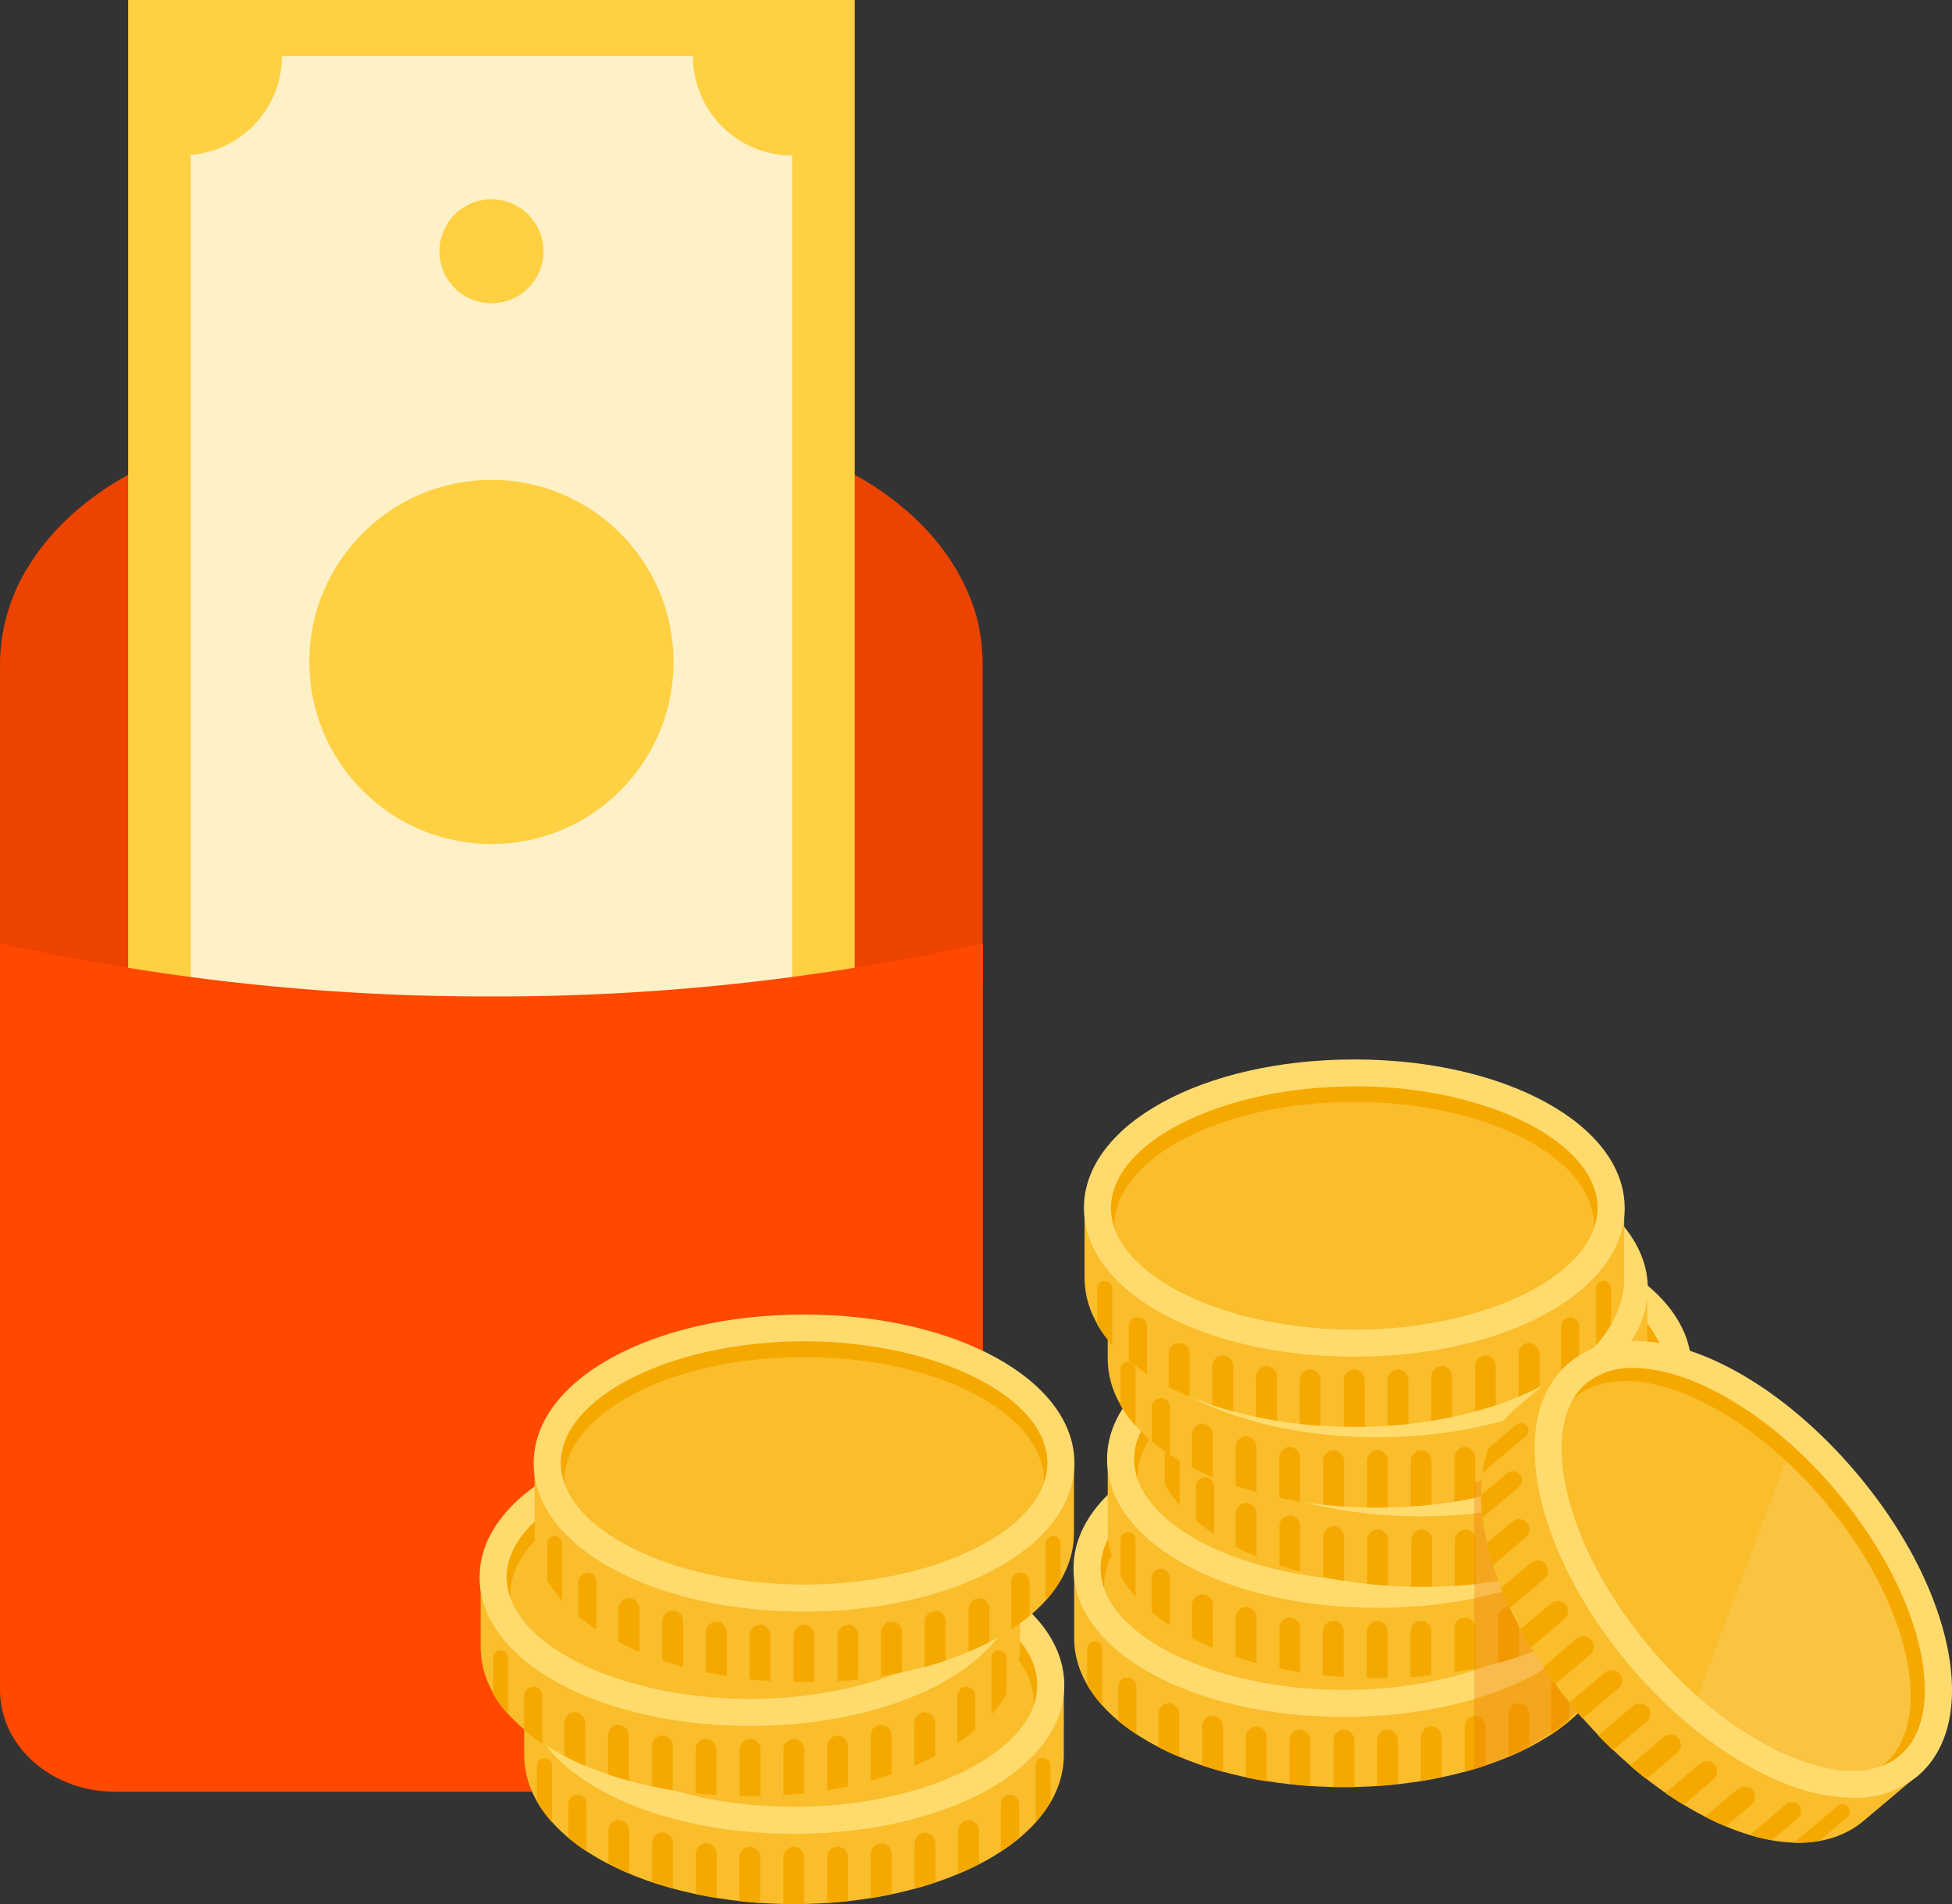   <svg xmlns="http://www.w3.org/2000/svg" viewBox="0 0 417.18 407.02">
   <rect x="0" y="0" width="417.18" height="407.02" fill="#333333" stroke="none"/>
   <g data-name="图层 2">
    <g data-name="图层 1">
     <path d="M208.69,131.77A39.18,39.18,0,0,0,207,127a43.17,43.17,0,0,0-3.61-6.85,49.93,49.93,0,0,0-4.86-6.32,52.48,52.48,0,0,0-3.88-3.87,61.54,61.54,0,0,0-6.68-5.24c-1.59-1.08-3.26-2.11-5-3.07a75.32,75.32,0,0,0-11.1-5c-2-.7-4-1.34-6-1.9a87.65,87.65,0,0,0-23.15-3.06H67.32a86.32,86.32,0,0,0-29.19,5,75.67,75.67,0,0,0-11.09,5c-.86.48-1.71,1-2.54,1.49-1.66,1-3.26,2.11-4.78,3.25s-3,2.33-4.35,3.57c-.68.62-1.35,1.25-2,1.9a50.39,50.39,0,0,0-6.73,8.29A39.93,39.93,0,0,0,0,141.91v69.28a564.3,564.3,0,0,0,105,9.62,564.38,564.38,0,0,0,105-9.62V141.91c0-.87,0-1.73-.09-2.59A38.2,38.2,0,0,0,208.69,131.77Z" style="fill:#ed4300">
     </path>
     <rect x="-35.18" y="62.57" width="280.43" height="155.28" transform="translate(245.24 35.18) rotate(90)" style="fill:#ffd042">
     </rect>
     <g style="opacity:0.7">
      <path d="M169.3,247.24h0v-214h0A21.22,21.22,0,0,1,148.09,12H60.26A21.21,21.21,0,0,1,40.75,33.11v214.2a21.21,21.21,0,0,1,19.51,21.14h87.83A21.22,21.22,0,0,1,169.3,247.24Z" style="fill:#fff">
      </path>
     </g>
     <circle cx="105.03" cy="53.71" r="11.12" style="fill:#ffd042">
     </circle>
     <circle cx="105.03" cy="229.29" r="11.12" style="fill:#ffd042">
     </circle>
     <circle cx="105.03" cy="141.5" r="38.92" style="fill:#ffd042">
     </circle>
     <path d="M0,201.64V361.25C0,373.28,11,383,24.6,383H185.46c13.58,0,24.6-9.75,24.6-21.78V201.64A479.79,479.79,0,0,1,105,213,479.73,479.73,0,0,1,0,201.64Z" style="fill:#ff4800">
     </path>
     <path d="M344.9,350.15c0,8.92-6.27,17.12-17.64,23.11-10.74,5.65-25,8.76-40.05,8.76s-29.3-3.11-40-8.76c-11.38-6-17.64-14.19-17.64-23.11V335.2H344.9Z" style="fill:#fabd2c">
     </path>
     <ellipse cx="287.21" cy="336.01" rx="54.9" ry="28.88" style="fill:#f5a900">
     </ellipse>
     <ellipse cx="287.21" cy="339.18" rx="51.27" ry="26.61" style="fill:#fabd2c">
     </ellipse>
     <path d="M287.21,367c-32.4,0-57.78-13.95-57.78-31.76s25.38-31.77,57.78-31.77S345,317.38,345,335.2,319.62,367,287.21,367Zm0-57.76c-28.19,0-52,11.9-52,26s23.82,26,52,26,52-11.91,52-26S315.41,309.2,287.21,309.2Z" style="fill:#ffdb6e">
     </path>
     <path d="M249.79,364.08a2.31,2.31,0,0,0-2.22,2.39v7c1.42.73,2.91,1.42,4.45,2.07v-9.06A2.32,2.32,0,0,0,249.79,364.08Zm18.68,5a2.31,2.31,0,0,0-2.22,2.39v8.47c1.46.31,2.94.59,4.45.83v-9.3A2.32,2.32,0,0,0,268.47,369Zm56.11-5a2.31,2.31,0,0,0-2.22,2.39v9.08c1.53-.64,3-1.33,4.45-2.07v-7A2.32,2.32,0,0,0,324.58,364.08Zm-65.45,2.68a2.31,2.31,0,0,0-2.22,2.39v8.22c1.45.49,2.93.94,4.45,1.35v-9.57A2.32,2.32,0,0,0,259.13,366.76Zm81.33-15.95a1.65,1.65,0,0,0-1.6,1.71v12.06a26.51,26.51,0,0,0,3.2-4.35v-7.71A1.66,1.66,0,0,0,340.46,350.81Zm-7,7.8a2,2,0,0,0-1.94,2.08v10.08a42.87,42.87,0,0,0,3.88-2.87v-7.21A2,2,0,0,0,333.43,358.61Zm-99.52-7.8a1.66,1.66,0,0,0-1.6,1.71v7.61a26.36,26.36,0,0,0,3.2,4.39v-12A1.65,1.65,0,0,0,233.91,350.81Zm81.33,15.95a2.32,2.32,0,0,0-2.23,2.39v9.58c1.52-.41,3-.86,4.45-1.34v-8.24A2.31,2.31,0,0,0,315.24,366.76ZM305.9,369a2.32,2.32,0,0,0-2.23,2.39v9.31c1.51-.24,3-.52,4.45-.83v-8.48A2.31,2.31,0,0,0,305.9,369Zm-28.08.71a2.31,2.31,0,0,0-2.23,2.38v9.26c1.47.16,3,.29,4.45.39v-9.65A2.3,2.3,0,0,0,277.82,369.75Zm-36.88-11.14a2,2,0,0,0-1.94,2.08v7.17a42.87,42.87,0,0,0,3.88,2.87v-10A2,2,0,0,0,240.94,358.61Zm55.61,11.14a2.3,2.3,0,0,0-2.22,2.38v9.65c1.5-.1,3-.23,4.45-.39v-9.26A2.31,2.31,0,0,0,296.55,369.75Zm-9.34,0a2.3,2.3,0,0,0-2.22,2.38V382l2.22,0c.75,0,1.49,0,2.23,0v-9.86A2.31,2.31,0,0,0,287.21,369.75Z" style="fill:#f5a900">
     </path>
     <path d="M352.07,326.88c0,8.91-6.27,17.12-17.64,23.1-10.74,5.65-25,8.77-40.05,8.77s-29.3-3.12-40-8.77c-11.37-6-17.64-14.19-17.64-23.1v-15H352.07Z" style="fill:#fabd2c">
     </path>
     <ellipse cx="294.38" cy="312.73" rx="54.9" ry="28.88" style="fill:#f5a900">
     </ellipse>
     <ellipse cx="294.38" cy="315.9" rx="51.27" ry="26.61" style="fill:#fabd2c">
     </ellipse>
     <path d="M294.38,343.69c-32.4,0-57.78-14-57.78-31.77s25.38-31.77,57.78-31.77,57.79,14,57.79,31.77S326.79,343.69,294.38,343.69Zm0-57.77c-28.19,0-52,11.91-52,26s23.82,26,52,26,52-11.91,52-26S322.58,285.92,294.38,285.92Z" style="fill:#ffdb6e">
     </path>
     <path d="M275.65,345.77a2.31,2.31,0,0,0-2.23,2.38v8.47c1.46.31,2.94.59,4.45.83v-9.3A2.3,2.3,0,0,0,275.65,345.77Zm-34.56-18.24a1.67,1.67,0,0,0-1.61,1.72v7.61a25.81,25.81,0,0,0,3.21,4.38v-12A1.67,1.67,0,0,0,241.09,327.53Zm25.21,16a2.31,2.31,0,0,0-2.22,2.39v8.22c1.45.49,2.93.94,4.45,1.35v-9.57A2.32,2.32,0,0,0,266.3,343.48ZM257,340.8a2.31,2.31,0,0,0-2.22,2.39v7c1.42.74,2.91,1.43,4.45,2.07v-9.06A2.32,2.32,0,0,0,257,340.8Zm83.64-5.47a2,2,0,0,0-1.94,2.09v10.07a41,41,0,0,0,3.88-2.86v-7.21A2,2,0,0,0,340.6,335.33Zm7-7.8a1.66,1.66,0,0,0-1.6,1.72V341.3a26.09,26.09,0,0,0,3.2-4.35v-7.7A1.67,1.67,0,0,0,347.63,327.53ZM331.75,340.8a2.31,2.31,0,0,0-2.22,2.39v9.08q2.31-1,4.45-2.06v-7A2.32,2.32,0,0,0,331.75,340.8Zm-9.34,2.68a2.31,2.31,0,0,0-2.22,2.39v9.59c1.51-.41,3-.86,4.45-1.35v-8.24A2.32,2.32,0,0,0,322.41,343.48Zm-9.34,2.29a2.31,2.31,0,0,0-2.23,2.38v9.31c1.51-.24,3-.52,4.45-.83v-8.48A2.3,2.3,0,0,0,313.07,345.77Zm-65-10.44a2,2,0,0,0-1.94,2.09v7.16a41.11,41.11,0,0,0,3.88,2.88v-10A2,2,0,0,0,248.11,335.33Zm46.27,11.14a2.31,2.31,0,0,0-2.22,2.39v9.86l2.22,0c.75,0,1.49,0,2.23,0v-9.86A2.32,2.32,0,0,0,294.38,346.47Zm9.35,0a2.32,2.32,0,0,0-2.23,2.39v9.64c1.5-.1,3-.22,4.45-.38v-9.26A2.31,2.31,0,0,0,303.73,346.47Zm-18.74,0a2.32,2.32,0,0,0-2.23,2.39v9.25c1.47.16,3,.29,4.45.39v-9.64A2.31,2.31,0,0,0,285,346.47Z" style="fill:#f5a900">
     </path>
     <path d="M361.41,307.33c0,8.91-6.26,17.12-17.64,23.1-10.74,5.66-25,8.77-40,8.77s-29.31-3.11-40.05-8.77c-11.37-6-17.64-14.19-17.64-23.1v-15H361.41Z" style="fill:#fabd2c">
     </path>
     <ellipse cx="303.73" cy="293.18" rx="54.9" ry="28.88" style="fill:#f5a900">
     </ellipse>
     <ellipse cx="303.73" cy="296.35" rx="51.27" ry="26.61" style="fill:#fabd2c">
     </ellipse>
     <path d="M303.73,324.14c-32.4,0-57.79-14-57.79-31.77s25.39-31.76,57.79-31.76,57.78,13.95,57.78,31.76S336.13,324.14,303.73,324.14Zm0-57.77c-28.2,0-52,11.91-52,26s23.82,26,52,26,52-11.9,52-26S331.92,266.37,303.73,266.37Z" style="fill:#ffdb6e">
     </path>
     <path d="M266.3,321.26a2.3,2.3,0,0,0-2.22,2.38v7c1.42.74,2.91,1.43,4.45,2.07v-9.06A2.31,2.31,0,0,0,266.3,321.26Zm18.69,5a2.32,2.32,0,0,0-2.23,2.39v8.46c1.46.31,2.95.59,4.45.84v-9.3A2.31,2.31,0,0,0,285,326.22Zm-9.34-2.28a2.31,2.31,0,0,0-2.23,2.38v8.23c1.45.48,2.93.93,4.45,1.35v-9.58A2.3,2.3,0,0,0,275.65,323.94ZM357,308a1.67,1.67,0,0,0-1.6,1.72v12.05a26.09,26.09,0,0,0,3.2-4.35v-7.7A1.66,1.66,0,0,0,357,308Zm-7,7.81a2,2,0,0,0-1.94,2.08V328a43.05,43.05,0,0,0,3.89-2.87v-7.21A2,2,0,0,0,349.94,315.79Zm-8.85,5.47a2.3,2.3,0,0,0-2.22,2.38v9.09q2.31-1,4.45-2.07v-7A2.31,2.31,0,0,0,341.09,321.26Zm-28,5.66a2.32,2.32,0,0,0-2.23,2.39V339c1.5-.1,3-.23,4.45-.39v-9.26A2.31,2.31,0,0,0,313.07,326.92Zm18.68-3a2.3,2.3,0,0,0-2.22,2.38v9.59c1.52-.41,3-.86,4.45-1.35v-8.24A2.31,2.31,0,0,0,331.75,323.94Zm-74.3-8.15a2,2,0,0,0-1.94,2.08V325a41.11,41.11,0,0,0,3.88,2.88v-10A2,2,0,0,0,257.45,315.79Zm-7-7.81a1.66,1.66,0,0,0-1.6,1.72v7.61a26.29,26.29,0,0,0,3.2,4.38v-12A1.67,1.67,0,0,0,250.43,308Zm53.3,18.94a2.32,2.32,0,0,0-2.23,2.39v9.86c.74,0,1.48,0,2.23,0l2.22,0v-9.86A2.31,2.31,0,0,0,303.73,326.92Zm18.68-.7a2.31,2.31,0,0,0-2.22,2.39v9.31c1.5-.25,3-.53,4.45-.83v-8.48A2.32,2.32,0,0,0,322.41,326.22Zm-28.08.7a2.32,2.32,0,0,0-2.23,2.39v9.25c1.47.16,3,.29,4.45.39v-9.64A2.31,2.31,0,0,0,294.33,326.92Z" style="fill:#f5a900">
     </path>
     <path d="M352.07,290.41c0,8.91-6.27,17.12-17.64,23.1-10.74,5.65-25,8.77-40.05,8.77s-29.3-3.12-40-8.77c-11.37-6-17.64-14.19-17.64-23.1v-15H352.07Z" style="fill:#fabd2c">
     </path>
     <ellipse cx="294.38" cy="276.26" rx="54.9" ry="28.88" style="fill:#f5a900">
     </ellipse>
     <ellipse cx="294.38" cy="279.43" rx="51.27" ry="26.61" style="fill:#fabd2c">
     </ellipse>
     <path d="M294.38,307.22c-32.4,0-57.78-14-57.78-31.77s25.38-31.76,57.78-31.76,57.79,13.95,57.79,31.76S326.79,307.22,294.38,307.22Zm0-57.77c-28.19,0-52,11.91-52,26s23.82,26,52,26,52-11.9,52-26S322.58,249.45,294.38,249.45Z" style="fill:#ffdb6e">
     </path>
     <path d="M266.3,307a2.3,2.3,0,0,0-2.22,2.38v8.23c1.45.48,2.93.93,4.45,1.35V309.4A2.31,2.31,0,0,0,266.3,307ZM257,304.34a2.3,2.3,0,0,0-2.22,2.38v7c1.42.74,2.91,1.43,4.45,2.07v-9.06A2.31,2.31,0,0,0,257,304.34Zm90.67-13.28a1.66,1.66,0,0,0-1.6,1.72v12.05a26.09,26.09,0,0,0,3.2-4.35v-7.7A1.67,1.67,0,0,0,347.63,291.06Zm-15.88,13.28a2.3,2.3,0,0,0-2.22,2.38v9.09q2.31-1,4.45-2.07v-7A2.31,2.31,0,0,0,331.75,304.34ZM285,310a2.32,2.32,0,0,0-2.23,2.39v9.25c1.47.16,3,.29,4.45.39v-9.64A2.31,2.31,0,0,0,285,310Zm55.61-11.14a2,2,0,0,0-1.94,2.09V311a42.87,42.87,0,0,0,3.88-2.87V301A2,2,0,0,0,340.6,298.86Zm-65,10.44a2.32,2.32,0,0,0-2.23,2.39v8.46c1.46.31,2.94.59,4.45.84v-9.3A2.31,2.31,0,0,0,275.65,309.3ZM322.41,307a2.3,2.3,0,0,0-2.22,2.38V319c1.51-.41,3-.86,4.45-1.35V309.4A2.31,2.31,0,0,0,322.41,307Zm-74.3-8.16a2,2,0,0,0-1.94,2.09v7.16a41.11,41.11,0,0,0,3.88,2.88V301A2,2,0,0,0,248.11,298.86ZM294.38,310a2.31,2.31,0,0,0-2.22,2.39v9.86l2.22,0c.75,0,1.49,0,2.23,0v-9.86A2.32,2.32,0,0,0,294.38,310Zm-53.29-18.94a1.67,1.67,0,0,0-1.61,1.72v7.61a25.81,25.81,0,0,0,3.21,4.38v-12A1.67,1.67,0,0,0,241.09,291.06ZM303.73,310a2.32,2.32,0,0,0-2.23,2.39V322c1.5-.09,3-.22,4.45-.38v-9.26A2.31,2.31,0,0,0,303.73,310Zm9.34-.7a2.32,2.32,0,0,0-2.23,2.39V321c1.51-.25,3-.53,4.45-.83v-8.48A2.31,2.31,0,0,0,313.07,309.3Z" style="fill:#f5a900">
     </path>
     <path d="M347.12,273.14c0,8.92-6.26,17.12-17.64,23.1-10.74,5.66-25,8.77-40,8.77s-29.3-3.11-40.05-8.77c-11.37-6-17.64-14.18-17.64-23.1v-15H347.12Z" style="fill:#fabd2c">
     </path>
     <ellipse cx="289.44" cy="259" rx="54.9" ry="28.88" style="fill:#f5a900">
     </ellipse>
     <ellipse cx="289.44" cy="262.16" rx="51.27" ry="26.61" style="fill:#fabd2c">
     </ellipse>
     <path d="M289.44,290c-32.4,0-57.79-13.95-57.79-31.77s25.39-31.76,57.79-31.76,57.78,14,57.78,31.76S321.84,290,289.44,290Zm0-57.77c-28.2,0-52,11.91-52,26s23.82,26,52,26,52-11.9,52-26S317.63,232.18,289.44,232.18Z" style="fill:#ffdb6e">
     </path>
     <path d="M252,287.07a2.32,2.32,0,0,0-2.23,2.39v7q2.15,1.11,4.45,2.08v-9.06A2.31,2.31,0,0,0,252,287.07Zm9.34,2.68a2.31,2.31,0,0,0-2.23,2.38v8.23c1.45.48,2.93.93,4.45,1.35v-9.58A2.3,2.3,0,0,0,261.36,289.75Zm65.45-2.68a2.32,2.32,0,0,0-2.23,2.39v9.08c1.54-.65,3-1.33,4.45-2.07v-7A2.31,2.31,0,0,0,326.81,287.07Zm8.85-5.47a2,2,0,0,0-2,2.08v10.08a41.69,41.69,0,0,0,3.89-2.87v-7.21A2,2,0,0,0,335.66,281.6ZM270.7,292a2.32,2.32,0,0,0-2.23,2.39v8.47c1.47.3,2.95.59,4.45.83v-9.3A2.31,2.31,0,0,0,270.7,292Zm72-18.24a1.67,1.67,0,0,0-1.6,1.72v12.05a26.09,26.09,0,0,0,3.2-4.35v-7.7A1.66,1.66,0,0,0,342.68,273.79Zm-99.52,7.81a2,2,0,0,0-1.94,2.08v7.16a40,40,0,0,0,3.89,2.88v-10A2,2,0,0,0,243.16,281.6ZM280,292.73a2.31,2.31,0,0,0-2.22,2.39v9.25c1.46.17,2.95.29,4.45.39v-9.64A2.32,2.32,0,0,0,280,292.73Zm-43.9-18.94a1.66,1.66,0,0,0-1.6,1.72v7.61a25.89,25.89,0,0,0,3.2,4.38v-12A1.67,1.67,0,0,0,236.14,273.79Zm72,18.24a2.31,2.31,0,0,0-2.22,2.39v9.31c1.5-.24,3-.53,4.45-.83v-8.48A2.32,2.32,0,0,0,308.12,292Zm9.34-2.28a2.3,2.3,0,0,0-2.22,2.38v9.59c1.52-.41,3-.86,4.45-1.34v-8.25A2.31,2.31,0,0,0,317.46,289.75Zm-28,3a2.32,2.32,0,0,0-2.23,2.39V305c.74,0,1.48,0,2.23,0l2.22,0v-9.86A2.31,2.31,0,0,0,289.44,292.73Zm9.34,0a2.32,2.32,0,0,0-2.23,2.39v9.65c1.5-.1,3-.23,4.46-.39v-9.26A2.32,2.32,0,0,0,298.78,292.73Z" style="fill:#f5a900">
     </path>
     <path d="M227.36,375.15c0,8.92-6.26,17.12-17.64,23.11-10.74,5.65-25,8.76-40,8.76s-29.31-3.11-40.05-8.76c-11.37-6-17.64-14.19-17.64-23.11V360.2H227.36Z" style="fill:#fabd2c">
     </path>
     <ellipse cx="169.68" cy="361.01" rx="54.9" ry="28.88" style="fill:#f5a900">
     </ellipse>
     <ellipse cx="169.68" cy="364.18" rx="51.27" ry="26.61" style="fill:#fabd2c">
     </ellipse>
     <path d="M169.68,392c-32.41,0-57.79-13.95-57.79-31.76s25.38-31.77,57.79-31.77,57.78,13.95,57.78,31.77S202.08,392,169.68,392Zm0-57.76c-28.2,0-52,11.9-52,26s23.82,26,52,26,52-11.91,52-26S197.87,334.2,169.68,334.2Z" style="fill:#ffdb6e">
     </path>
     <path d="M150.94,394a2.32,2.32,0,0,0-2.23,2.39v8.47c1.46.31,2.95.59,4.45.83v-9.3A2.31,2.31,0,0,0,150.94,394Zm-18.69-5a2.31,2.31,0,0,0-2.22,2.39v7c1.42.73,2.91,1.42,4.45,2.07v-9.06A2.32,2.32,0,0,0,132.25,389.08Zm9.35,2.68a2.32,2.32,0,0,0-2.23,2.39v8.22c1.45.49,2.93.94,4.45,1.35v-9.57A2.31,2.31,0,0,0,141.6,391.76Zm81.32-15.95a1.66,1.66,0,0,0-1.6,1.71v12.06a26.51,26.51,0,0,0,3.2-4.35v-7.71A1.66,1.66,0,0,0,222.92,375.81ZM207,389.08a2.31,2.31,0,0,0-2.22,2.39v9.08q2.31-1,4.45-2.07v-7A2.32,2.32,0,0,0,207,389.08Zm8.85-5.47a2,2,0,0,0-1.94,2.08v10.08a42.56,42.56,0,0,0,3.89-2.87v-7.21A2,2,0,0,0,215.89,383.61Zm-55.61,11.14a2.31,2.31,0,0,0-2.23,2.38v9.26c1.47.16,3,.29,4.45.39v-9.65A2.3,2.3,0,0,0,160.28,394.75ZM123.4,383.61a2,2,0,0,0-1.94,2.08v7.17a42.87,42.87,0,0,0,3.88,2.87v-10A2,2,0,0,0,123.4,383.61Zm74.3,8.15a2.31,2.31,0,0,0-2.22,2.39v9.58c1.51-.41,3-.86,4.45-1.34v-8.24A2.32,2.32,0,0,0,197.7,391.76Zm-81.32-15.95a1.65,1.65,0,0,0-1.6,1.71v7.62a26.14,26.14,0,0,0,3.2,4.38v-12A1.66,1.66,0,0,0,116.38,375.81ZM179,394.75a2.31,2.31,0,0,0-2.23,2.38v9.65c1.5-.1,3-.23,4.45-.39v-9.26A2.3,2.3,0,0,0,179,394.75Zm-9.34,0a2.31,2.31,0,0,0-2.23,2.38V407c.74,0,1.48,0,2.23,0l2.22,0v-9.86A2.3,2.3,0,0,0,169.68,394.75Zm18.68-.71a2.32,2.32,0,0,0-2.23,2.39v9.31c1.51-.24,3-.52,4.45-.83v-8.48A2.31,2.31,0,0,0,188.36,394Z" style="fill:#f5a900">
     </path>
     <path d="M218,352.11c0,8.92-6.26,17.13-17.64,23.11-10.74,5.65-25,8.76-40,8.76s-29.3-3.11-40-8.76c-11.37-6-17.63-14.19-17.63-23.11V337.16H218Z" style="fill:#fabd2c">
     </path>
     <ellipse cx="160.28" cy="337.97" rx="54.9" ry="28.88" style="fill:#f5a900">
     </ellipse>
     <ellipse cx="160.28" cy="341.14" rx="51.27" ry="26.61" style="fill:#fabd2c">
     </ellipse>
     <path d="M160.28,368.93c-32.4,0-57.78-14-57.78-31.77s25.38-31.77,57.78-31.77,57.78,14,57.78,31.77S192.68,368.93,160.28,368.93Zm0-57.77c-28.2,0-52,11.9-52,26s23.82,26,52,26,52-11.91,52-26S188.48,311.16,160.28,311.16Z" style="fill:#ffdb6e">
     </path>
     <path d="M122.86,366a2.32,2.32,0,0,0-2.23,2.39v7q2.15,1.09,4.45,2.07v-9.06A2.31,2.31,0,0,0,122.86,366Zm9.34,2.68a2.32,2.32,0,0,0-2.23,2.39v8.22c1.45.49,2.94.94,4.45,1.35v-9.57A2.31,2.31,0,0,0,132.2,368.72Zm18.68,3a2.3,2.3,0,0,0-2.22,2.38v9.26c1.47.16,3,.29,4.45.39v-9.65A2.31,2.31,0,0,0,150.88,371.71Zm-9.34-.71a2.31,2.31,0,0,0-2.22,2.39v8.47c1.46.31,2.94.59,4.45.83v-9.3A2.32,2.32,0,0,0,141.54,371Zm56.11-5a2.32,2.32,0,0,0-2.23,2.39v9.08c1.54-.64,3-1.33,4.45-2.06v-7A2.31,2.31,0,0,0,197.65,366Zm15.87-13.27a1.67,1.67,0,0,0-1.6,1.72v12.05a26.09,26.09,0,0,0,3.2-4.35v-7.7A1.66,1.66,0,0,0,213.52,352.77Zm-7,7.8a2,2,0,0,0-1.94,2.08v10.08a39.39,39.39,0,0,0,3.88-2.87v-7.21A2,2,0,0,0,206.5,360.57Zm-18.2,8.15a2.31,2.31,0,0,0-2.22,2.39v9.59c1.52-.41,3-.86,4.45-1.35v-8.24A2.32,2.32,0,0,0,188.3,368.72ZM114,360.57a2,2,0,0,0-2,2.08v7.17a42.56,42.56,0,0,0,3.89,2.87v-10A2,2,0,0,0,114,360.57Zm-7-7.8a1.67,1.67,0,0,0-1.6,1.72v7.61a26.29,26.29,0,0,0,3.2,4.38v-12A1.67,1.67,0,0,0,107,352.77ZM179,371a2.31,2.31,0,0,0-2.22,2.39v9.31c1.5-.24,3-.52,4.45-.83v-8.48A2.32,2.32,0,0,0,179,371Zm-9.34.71a2.3,2.3,0,0,0-2.22,2.38v9.65c1.49-.1,3-.22,4.45-.38v-9.27A2.31,2.31,0,0,0,169.62,371.71Zm-9.34,0a2.31,2.31,0,0,0-2.23,2.38V384l2.23,0,2.22,0v-9.87A2.3,2.3,0,0,0,160.28,371.71Z" style="fill:#f5a900">
     </path>
     <path d="M229.53,327.68c0,8.92-6.26,17.12-17.64,23.11-10.74,5.65-25,8.76-40,8.76s-29.31-3.11-40-8.76c-11.37-6-17.64-14.19-17.64-23.11V312.73H229.53Z" style="fill:#fabd2c">
     </path>
     <ellipse cx="171.85" cy="313.54" rx="54.9" ry="28.88" style="fill:#f5a900">
     </ellipse>
     <ellipse cx="171.85" cy="316.7" rx="51.27" ry="26.61" style="fill:#fabd2c">
     </ellipse>
     <path d="M171.85,344.49c-32.41,0-57.79-13.95-57.79-31.76S139.44,281,171.85,281s57.78,14,57.78,31.77S204.25,344.49,171.85,344.49Zm0-57.77c-28.2,0-52,11.91-52,26s23.82,26,52,26,52-11.91,52-26S200,286.72,171.85,286.72Z" style="fill:#ffdb6e">
     </path>
     <path d="M134.42,341.61A2.31,2.31,0,0,0,132.2,344v7c1.42.73,2.91,1.42,4.45,2.07V344A2.32,2.32,0,0,0,134.42,341.61Zm18.69,5a2.32,2.32,0,0,0-2.23,2.39v8.47c1.46.31,3,.59,4.45.83V349A2.31,2.31,0,0,0,153.11,346.57Zm-9.34-2.28a2.32,2.32,0,0,0-2.23,2.39v8.22c1.45.49,2.93.94,4.45,1.35v-9.57A2.31,2.31,0,0,0,143.77,344.29Zm65.44-2.68A2.31,2.31,0,0,0,207,344v9.08q2.31-1,4.45-2.07v-7A2.32,2.32,0,0,0,209.21,341.61Zm8.85-5.47a2,2,0,0,0-1.94,2.08V348.3a44.51,44.51,0,0,0,3.89-2.87v-7.21A2,2,0,0,0,218.06,336.14Zm7-7.81a1.67,1.67,0,0,0-1.6,1.72v12.06a26.51,26.51,0,0,0,3.2-4.35v-7.71A1.67,1.67,0,0,0,225.09,328.33Zm-62.64,18.94a2.32,2.32,0,0,0-2.23,2.39v9.26c1.47.16,3,.28,4.45.38v-9.64A2.31,2.31,0,0,0,162.45,347.27Zm9.4,0a2.32,2.32,0,0,0-2.23,2.39v9.86c.74,0,1.48,0,2.23,0s1.48,0,2.22,0v-9.86A2.31,2.31,0,0,0,171.85,347.27Zm-53.3-18.94a1.66,1.66,0,0,0-1.6,1.72v7.61a25.8,25.8,0,0,0,3.2,4.39v-12A1.67,1.67,0,0,0,118.55,328.33Zm81.32,16a2.31,2.31,0,0,0-2.22,2.39v9.58c1.51-.41,3-.86,4.45-1.34v-8.24A2.32,2.32,0,0,0,199.87,344.29Zm-74.3-8.15a2,2,0,0,0-1.94,2.08v7.17a42.87,42.87,0,0,0,3.88,2.87v-10A2,2,0,0,0,125.57,336.14Zm65,10.43A2.32,2.32,0,0,0,188.3,349v9.31c1.51-.24,3-.52,4.45-.83V349A2.31,2.31,0,0,0,190.53,346.57Zm-9.34.7a2.32,2.32,0,0,0-2.23,2.39v9.65c1.5-.1,3-.23,4.45-.39v-9.26A2.31,2.31,0,0,0,181.19,347.27Z" style="fill:#f5a900">
     </path>
     <g style="opacity:0.3">
      <path d="M315.08,317v61.13a70.92,70.92,0,0,0,8.45-3.25h0c.74-.34,1.47-.69,2.18-1.06h0l.45-.23a49.62,49.62,0,0,0,6.24-3.88l0,0c.64-.47,1.24-1,1.83-1.43h0a33.56,33.56,0,0,0,3.48-3.33h0c.27-.3.53-.61.79-.92l.23-.28a24.66,24.66,0,0,0,2.18-3.15h0a19.84,19.84,0,0,0,2.84-10.07v-7.66c.4-.39.77-.79,1.13-1.2h0c.28-.3.54-.61.79-.91l.23-.28a20.93,20.93,0,0,0,5-13.23v-1.95a32.23,32.23,0,0,0,3.3-3.17h0c.28-.31.54-.61.79-.92l.23-.28a20.94,20.94,0,0,0,5-13.23v-9.21Z" style="fill:#eb6e00">
      </path>
     </g>
     <path d="M398.32,389.21c-6.82,5.74-17.13,6.24-29,1.4-11.24-4.57-22.79-13.44-32.51-25s-16.5-24.41-19.1-36.27c-2.76-12.55-.52-22.63,6.3-28.37l11.43-9.64,74.35,88.21Z" style="fill:#fabd2c">
     </path>
     <ellipse cx="371.96" cy="335.99" rx="28.88" ry="54.9" transform="translate(-128.99 318.8) rotate(-40.13)" style="fill:#f5a900">
     </ellipse>
     <ellipse cx="369.53" cy="338.03" rx="26.61" ry="51.27" transform="translate(-130.87 317.72) rotate(-40.13)" style="fill:#fabd2c">
     </ellipse>
     <g style="opacity:0.1">
      <path d="M381.7,312.29l-20.52,54.82c15.68,13,32.5,17.62,41.4,10.12,11.23-9.47,5.55-34.7-12.7-56.35A98.84,98.84,0,0,0,381.7,312.29Z" style="fill:#fff">
      </path>
     </g>
     <path d="M396,384.29A40.64,40.64,0,0,1,380.89,381c-11.28-4.59-22.85-13.48-32.6-25s-16.55-24.49-19.16-36.38c-2.76-12.54-.55-22.58,6.21-28.28C349,279.8,376,290.22,396.87,315c9.74,11.56,16.55,24.48,19.16,36.38,2.75,12.54.54,22.58-6.21,28.28h0A20.9,20.9,0,0,1,396,384.29Zm-46.89-91.87a15.25,15.25,0,0,0-10.07,3.27c-5,4.25-6.56,12.29-4.29,22.63,2.41,11,8.78,23,17.94,33.9s19.94,19.18,30.37,23.42c9.81,4,18,3.85,23-.4h0c5-4.25,6.57-12.29,4.3-22.64-2.42-11-8.79-23-17.94-33.89C378.73,302.42,361.42,292.42,349.12,292.42Z" style="fill:#ffdb6e">
     </path>
     <path d="M326.29,304.77a1.65,1.65,0,0,0-2.34-.12l-5.82,4.91a25.4,25.4,0,0,0-1.29,5.27L326,307.1A1.66,1.66,0,0,0,326.29,304.77Zm19.87,53a2.31,2.31,0,0,0-3.26-.16l-7.54,6.35c.47.58.93,1.15,1.41,1.72s1,1.13,1.46,1.68l7.54-6.35A2.31,2.31,0,0,0,346.16,357.73Zm-19.79-32.27a2.31,2.31,0,0,0-3.26-.16l-5.34,4.51q.54,2.34,1.28,4.73L326,328.7A2.3,2.3,0,0,0,326.37,325.46Zm-1.52-10.29A2,2,0,0,0,322,315l-5.48,4.62a42.69,42.69,0,0,0,.3,4.82l7.68-6.47A2,2,0,0,0,324.85,315.17Zm27.33,49.7a2.31,2.31,0,0,0-3.26-.16l-7.37,6.22q1.56,1.62,3.16,3.15l7.08-6A2.31,2.31,0,0,0,352.18,364.87ZM395,386.23a1.67,1.67,0,0,0-2.35-.11l-9.22,7.77a26.36,26.36,0,0,0,5.4-.36l5.88-5A1.67,1.67,0,0,0,395,386.23Zm-10.5-.34a2,2,0,0,0-2.84-.14l-7.71,6.5a44.23,44.23,0,0,0,4.7,1.12l5.51-4.65A2,2,0,0,0,384.46,385.89Zm-18-8.66a2.3,2.3,0,0,0-3.25-.16l-7.34,6.18c1.3.9,2.6,1.74,3.9,2.54l6.3-5.32A2.3,2.3,0,0,0,366.5,377.23Zm8.07,5.42a2.31,2.31,0,0,0-3.26-.16l-6.94,5.85c1.48.76,3,1.46,4.45,2.07l5.36-4.52A2.3,2.3,0,0,0,374.57,382.65Zm-15.83-11.09a2.31,2.31,0,0,0-3.26-.16l-7.12,6c1.16,1,2.33,2,3.5,2.87l6.49-5.47A2.32,2.32,0,0,0,358.74,371.56Zm-28.39-37.23a2.31,2.31,0,0,0-3.26-.16l-6.29,5.3c.56,1.42,1.17,2.85,1.83,4.27l7.32-6.17A2.31,2.31,0,0,0,330.35,334.33Zm9.75,16.21a2.31,2.31,0,0,0-3.26-.16l-7.07,6q1.23,1.83,2.57,3.65l7.37-6.22A2.3,2.3,0,0,0,340.1,350.54ZM334.62,343a2.31,2.31,0,0,0-3.26-.16l-6.47,5.45q1,2,2.23,3.94l7.11-6A2.31,2.31,0,0,0,334.62,343Z" style="fill:#f5a900">
     </path>
    </g>
   </g>
  </svg>

